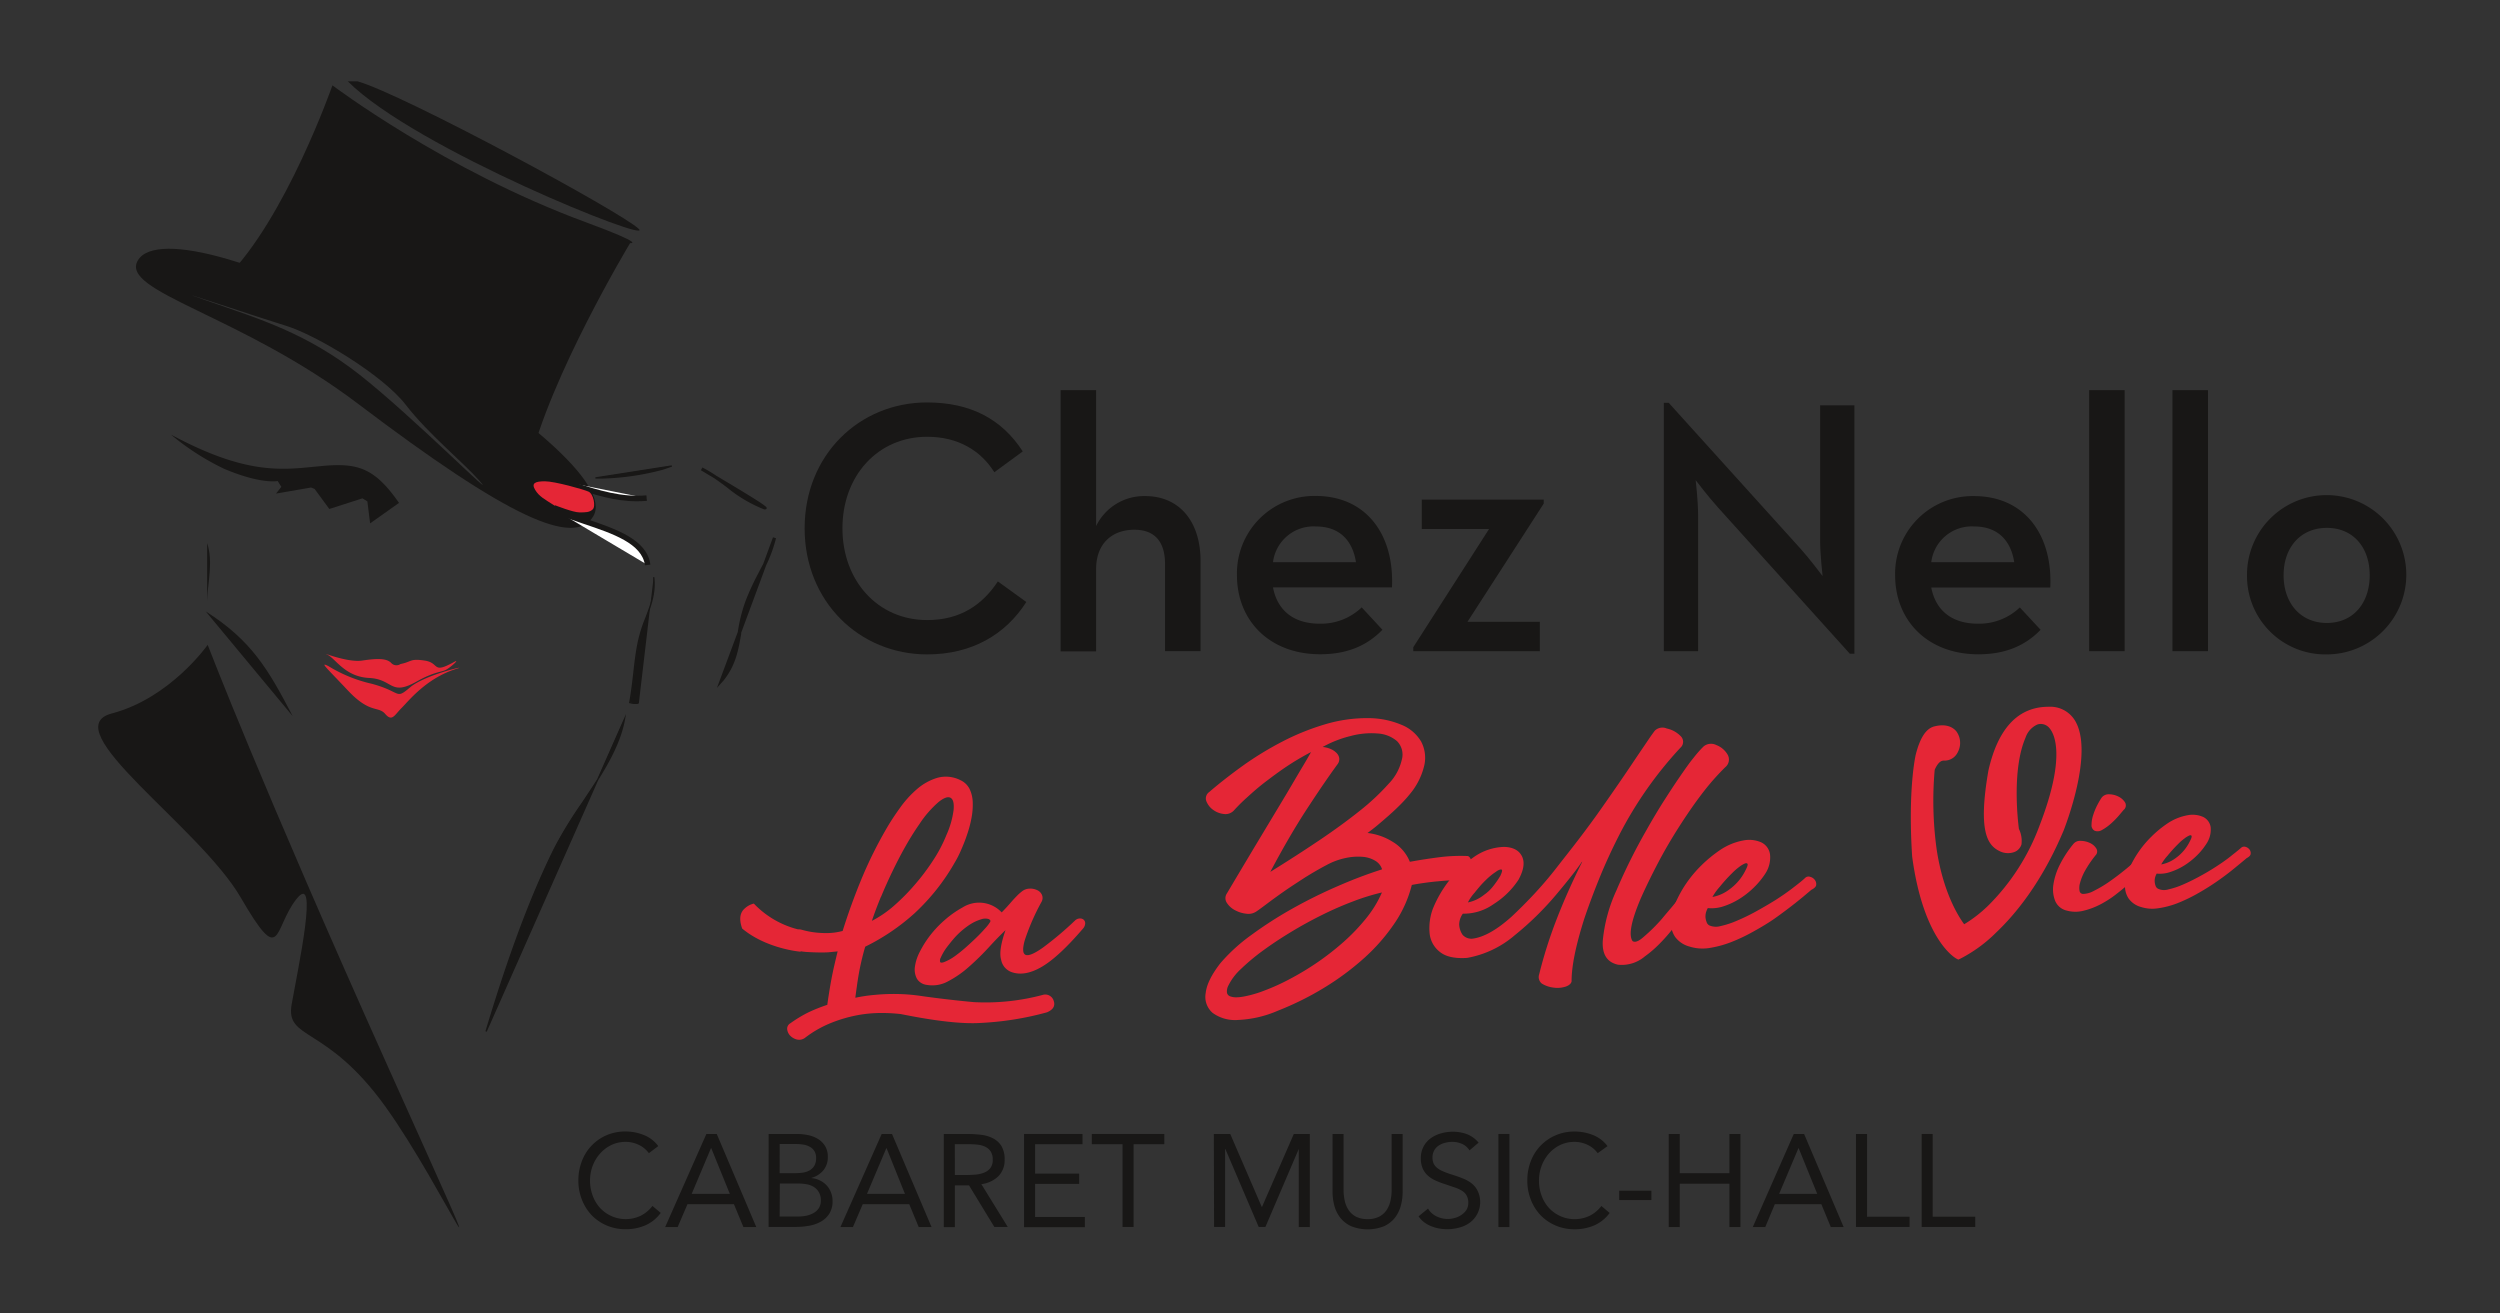 <svg xmlns="http://www.w3.org/2000/svg" viewBox="0 0 510.39 268.12"><rect x="0" y="0" width="510.39" height="268.12" fill="#333333" stroke="none"/><defs><style>.cls-1{fill:#181716;}.cls-2{fill:#e52636;}.cls-3{fill:#fff;}.cls-4{fill:none;}</style></defs><g id="Calque_2" data-name="Calque 2"><g id="Calque_1-2" data-name="Calque 1"><path class="cls-1" d="M80.89,68.54c-25.39-14.87-49-21.76-52.75-15.37s20.86,11,45,29.3c30.76,23.31,44.23,29.29,48,22.9S106.28,83.42,80.89,68.54Zm-7.5,7.94C62.55,68,53.13,65.17,42.29,61.4s10,3.24,16.12,5.12,19.69,10,24.4,16.09S94.59,94.39,97.89,98.16C102.2,103.09,84.23,85,73.39,76.48Z"/><path class="cls-1" d="M42.4,131.65s-7.61,10.86-19.56,14,17.89,23.09,26.31,37.59,6.59,6.45,11.32.37.4,13.9-.92,21.39,7,4.09,19.09,20.86,26.59,49.84.6-8S42.4,131.65,42.4,131.65Z"/><path class="cls-2" d="M81.75,135.57c2.37-.47,1.9-1.18,5-.7s1.36,2.83,6,.25c1.27-.71-.8,1.18-1.75,1.65s-2.42.38-5.93,2.36c-5.45,3.08-4.74-.48-9.71-.72s-6.87-4-8.53-4.75,4,1.67,7.11,1.2,5-.47,5.92.48A1.44,1.44,0,0,0,81.75,135.57Z"/><path class="cls-2" d="M93.21,136.54c2.9-.89-6.4,1.17-9.48,3.78s-1.66.94-7.82-.72A29.26,29.26,0,0,1,67.06,136c-1.9-.95-.48.24,4,5s6.16,3.09,7.58,4.75,1.89.24,3.32-1.18S87.05,138.42,93.21,136.54Z"/><path class="cls-1" d="M66.24,95.09l-2.12.2C57.17,96,50,96.67,35.8,89.2l-.89-.46a51.94,51.94,0,0,0,10.78,6.94c7.58,3.23,11,2.53,11,2.53l.75,1.18-1.09,1.38,7.16-1.24.72.29,3,4.09L74,101.74l1,.62.56,4.49,5.9-4.18C76.54,95.59,73.11,94.53,66.24,95.09Z"/><path class="cls-3" d="M114.46,98.19c5.9,1.83,11.28,4.08,17.51,3.5"/><path class="cls-1" d="M130,102.34c-4.5,0-8.58-1.33-12.86-2.72l-2.8-.9.33-1.06c.95.29,1.89.59,2.81.9,4.82,1.56,9.38,3,14.49,2.57l.1,1.12Q131,102.34,130,102.34Z"/><path class="cls-1" d="M135.29,95.74A52.87,52.87,0,0,1,123,97.57h-1.49l15.6-2.46Z"/><path class="cls-1" d="M121.55,97.71l0-.27L137.13,95l.06.27-1.86.63A53.22,53.22,0,0,1,123,97.71Zm14-2.21-12.11,1.92a52.21,52.21,0,0,0,11.81-1.82Z"/><path class="cls-1" d="M99.24,210.57c3.64-12,8.16-25.61,13.94-37.35,4.1-8.34,12.55-17.13,14.24-26.36Z"/><path class="cls-1" d="M99.37,210.63l-.27-.1c3.32-10.95,7.91-25.09,14-37.37a86.12,86.12,0,0,1,5.69-9.31c1.05-1.57,2.11-3.16,3.12-4.76l5.91-13.36-.21,1.16c-.77,4.2-2.94,8.32-5.46,12.33Zm21.74-49.85c-.7,1.08-1.42,2.16-2.14,3.23a84,84,0,0,0-5.67,9.28c-5.63,11.44-10,24.52-13.25,35.11Zm5.88-12.6-4,9.09A35.31,35.31,0,0,0,127,148.18Z"/><path class="cls-3" d="M109.56,101.87c5.46,5,21.64,5.56,22.66,13.47"/><path class="cls-1" d="M131.67,115.41c-.58-4.45-6.6-6.48-12.43-8.44-4-1.35-7.82-2.63-10.06-4.69l.76-.83c2.06,1.9,5.75,3.15,9.65,4.46,6.16,2.07,12.52,4.22,13.19,9.36Z"/><path class="cls-1" d="M133.45,117.79c.57,5-2.13,8.47-3,12.88-.85,4.13-1,8.68-1.8,12.76a3.58,3.58,0,0,0,1.78.09"/><path class="cls-1" d="M129.66,143.73a3.89,3.89,0,0,1-1.11-.17l-.12,0,0-.13c.38-2,.62-4.05.85-6.09.25-2.22.51-4.52,1-6.67a28.85,28.85,0,0,1,1.44-4.5c1-2.65,2-5.16,1.6-8.33l.28,0c.37,3.24-.64,5.89-1.62,8.46a29.79,29.79,0,0,0-1.43,4.46c-.44,2.14-.7,4.43-.95,6.64-.23,2-.47,4.06-.83,6a3.45,3.45,0,0,0,1.6,0l0,.27A3.82,3.82,0,0,1,129.66,143.73Z"/><path class="cls-1" d="M156.11,103.7c-5.15-1.83-8.27-5.66-12.86-8C143.25,95.74,157.52,104.2,156.11,103.7Z"/><path class="cls-1" d="M156.2,104a.5.5,0,0,1-.19,0,28.42,28.42,0,0,1-7.6-4.49c-.82-.62-1.66-1.24-2.54-1.84L143.09,96l.31-.56a25.45,25.45,0,0,1,2.78,1.65c10.55,6.28,10.48,6.43,10.32,6.75A.31.31,0,0,1,156.2,104Z"/><path class="cls-1" d="M147.37,138.68c4-5,2.85-10,5.18-16,2.11-5.44,4.12-7.46,5.55-12.89Z"/><path class="cls-1" d="M146.37,140.44,150.63,129a31.88,31.88,0,0,1,1.62-6.41,51.49,51.49,0,0,1,2.56-5.54c.33-.65.65-1.27,1-1.91l2-5.45.62.2a29.2,29.2,0,0,1-2,5.49l-5.11,13.79c0,.08,0,.17,0,.25-.57,3.29-1.11,6.41-3.59,9.5Zm3.43-7.39L148.71,136A16,16,0,0,0,149.8,133.05Zm3.76-12c-.23.53-.47,1.1-.71,1.72s-.47,1.31-.65,2Z"/><path class="cls-2" d="M113.25,103.24c-2.12-1.35-3.18-1.88-4-3.24s0-1.74,2-1.74,7.93,1.66,8.92,2.12,1.5,3,.83,3.62-1.44.61-2.72.61-4.91-1.44-4.91-1.44"/><path class="cls-1" d="M42,124.82c9.29,5.91,12.71,11.69,17.76,21.4"/><path class="cls-1" d="M42.29,122.66c.12-3.81,1.27-8,0-11.78"/><path class="cls-1" d="M108,95.11c4.19-18.16,20.64-45.48,20.64-45.48s3.57.39-9.07-4.27C90.78,34.76,67.87,17.42,67.87,17.42s-9.56,27.33-21.8,39.39Z"/><path class="cls-1" d="M73,16.6c9.32,2.66,54.11,26.83,57.43,30.15C133.55,49.9,84.77,30.39,71,16.6"/><path class="cls-1" d="M164.27,107.85c0-15,11.2-25.69,25-25.69,8.76,0,15.22,3.32,19.53,10L203,96.41c-2.73-4.36-7.32-7.24-13.71-7.24-10.12,0-17.3,8-17.3,18.68s7.18,18.74,17.3,18.74c6.75,0,11.27-3.1,14.43-7.89l5.81,4.2c-4.23,6.64-11.12,10.7-20.24,10.7C175.47,133.6,164.27,122.83,164.27,107.85Z"/><path class="cls-1" d="M216.53,79.65h7.25V107.4a10.87,10.87,0,0,1,10.05-6.12c6.68,0,11.27,4.87,11.27,13.28v18.38h-7.25V115.15c0-4.43-2-7-6.25-7-4.73,0-7.82,3-7.82,8v16.83h-7.25Z"/><path class="cls-1" d="M269.44,127.33A12,12,0,0,0,278,124l4.23,4.57c-2.8,2.88-6.67,5-12.7,5-10.34,0-17-6.86-17-16.16a15.82,15.82,0,0,1,16.07-16.16c10.27,0,16.08,7.82,15.58,18.67H259.89C260.75,124.45,263.91,127.33,269.44,127.33Zm7.39-12.55c-.64-4.2-3.16-7.3-8.18-7.3a8.34,8.34,0,0,0-8.76,7.3Z"/><path class="cls-1" d="M288.53,132.13,304,108H290.26v-6h24.9v.81l-15.57,24.14h14.78v6H288.53Z"/><path class="cls-1" d="M350.77,103.64c-1.94-2.14-4.59-5.61-4.59-5.61s.5,4.13.5,7.23v27.68h-7V82.24h1L367.57,112c1.87,2.06,4.52,5.61,4.52,5.61s-.5-4.43-.5-7.23V82.75h7v50.71h-.94Z"/><path class="cls-1" d="M403.82,127.33a12,12,0,0,0,8.54-3.32l4.24,4.57c-2.8,2.88-6.68,5-12.7,5-10.34,0-17-6.86-17-16.16A15.83,15.83,0,0,1,403,101.28c10.27,0,16.08,7.82,15.58,18.67H394.28C395.14,124.45,398.3,127.33,403.82,127.33Zm7.4-12.55c-.65-4.2-3.16-7.3-8.19-7.3a8.33,8.33,0,0,0-8.75,7.3Z"/><path class="cls-1" d="M426.51,79.65h7.25v53.29h-7.25Z"/><path class="cls-1" d="M443.52,79.65h7.25v53.29h-7.25Z"/><path class="cls-1" d="M458.74,117.44A16.26,16.26,0,1,1,475,133.6,16,16,0,0,1,458.74,117.44Zm25.05,0c0-5.68-3.37-9.67-8.75-9.67s-8.83,4-8.83,9.67,3.44,9.74,8.83,9.74S483.79,123.12,483.79,117.44Z"/><path class="cls-2" d="M267.66,153.54a52.41,52.41,0,0,0-4.84,2.85c-1.58,1.05-3,2.11-4.41,3.18s-2.6,2.12-3.71,3.13a37.11,37.11,0,0,0-2.73,2.69,2.34,2.34,0,0,1-2.13.79,4.51,4.51,0,0,1-2.22-.88,3.91,3.91,0,0,1-1.34-1.74,1.59,1.59,0,0,1,.57-1.85q3.18-2.73,7-5.47a66.89,66.89,0,0,1,8.08-4.91,49.38,49.38,0,0,1,8.67-3.48,29.9,29.9,0,0,1,8.86-1.24,17.58,17.58,0,0,1,6.75,1.4,8.17,8.17,0,0,1,3.91,3.36,7.07,7.07,0,0,1,.66,4.87,14.09,14.09,0,0,1-3,5.94,26.28,26.28,0,0,1-1.92,2.12c-.71.71-1.46,1.42-2.24,2.11s-1.55,1.35-2.32,2-1.47,1.17-2.11,1.65a12.28,12.28,0,0,1,5.18,1.83,8.38,8.38,0,0,1,3.46,4.05q3.18-.57,6-.93a35.09,35.09,0,0,1,5.72-.25c.33,0,.58.3.77.8a4.51,4.51,0,0,1,.27,1.67,4.14,4.14,0,0,1-.38,1.69,1.3,1.3,0,0,1-1.2.82,23.55,23.55,0,0,0-2.55,0c-1,0-1.94.1-2.94.19s-2,.21-2.89.34-1.73.26-2.4.4a24.48,24.48,0,0,1-3.5,7.79,38.75,38.75,0,0,1-6.18,7.09,55,55,0,0,1-8.18,6.08,60.64,60.64,0,0,1-9.48,4.71,22.84,22.84,0,0,1-8.14,1.89,7.8,7.8,0,0,1-5.17-1.43,4.32,4.32,0,0,1-1.43-4.07c.19-1.75,1.21-3.78,3-6.09a35.8,35.8,0,0,1,6.32-5.76,81.71,81.71,0,0,1,8.48-5.44,100.05,100.05,0,0,1,9.35-4.61,93.24,93.24,0,0,1,8.86-3.35,3.07,3.07,0,0,0-1.38-1.74,5.87,5.87,0,0,0-2.63-.82,12,12,0,0,0-3.45.25,14.25,14.25,0,0,0-3.85,1.42q-2.22,1.17-4.53,2.62c-1.53,1-2.95,1.91-4.26,2.83s-2.46,1.76-3.47,2.52-1.72,1.28-2.15,1.56a2.88,2.88,0,0,1-2,.42,6.16,6.16,0,0,1-2.31-.72,4.26,4.26,0,0,1-1.66-1.5,1.71,1.71,0,0,1,0-1.91l2.68-4.51,3.13-5.24c1.09-1.8,2.19-3.64,3.31-5.5s2.19-3.64,3.2-5.33l2.74-4.65C266.43,155.7,267.11,154.51,267.66,153.54Zm-16.84,47.59a2.58,2.58,0,0,0-.33,1.52,1,1,0,0,0,.63.75,3.56,3.56,0,0,0,1.22.21,8.3,8.3,0,0,0,1.47-.14,23.7,23.7,0,0,0,4.35-1.25,44,44,0,0,0,5.3-2.42,56,56,0,0,0,5.59-3.39,55.06,55.06,0,0,0,5.33-4.18,40,40,0,0,0,4.55-4.78,22.82,22.82,0,0,0,3.2-5.25,45.85,45.85,0,0,0-5.88,1.82,68,68,0,0,0-6.4,2.8q-3.21,1.59-6.33,3.48t-5.72,3.8a43,43,0,0,0-4.45,3.72A11.56,11.56,0,0,0,250.82,201.13ZM259.34,178q5.25-3.25,9.93-6.4t8.32-6.06a46.57,46.57,0,0,0,5.92-5.54,10.36,10.36,0,0,0,2.68-4.91,3.88,3.88,0,0,0-1-3.8,6.67,6.67,0,0,0-3.87-1.54,16.16,16.16,0,0,0-5.5.49,23.14,23.14,0,0,0-5.8,2.26,5.4,5.4,0,0,1,1.66.42,3.66,3.66,0,0,1,1.22.84,1.85,1.85,0,0,1,.52,1.09,1.7,1.7,0,0,1-.36,1.18q-2.61,3.57-6.2,9.06T259.34,178Z"/><path class="cls-2" d="M337.85,149.16a2.24,2.24,0,0,1,2.44-.43,5.53,5.53,0,0,1,2.76,1.49,1.61,1.61,0,0,1,0,2.45,79.5,79.5,0,0,0-12.43,17.71q-2.31,4.53-4.05,8.8c-1.16,2.86-2.21,5.65-3.13,8.38q-2.62,8.24-2.59,12.79c-.09.46-.49.81-1.2,1.07a5.55,5.55,0,0,1-2.53.2,5.82,5.82,0,0,1-2.35-.82,1.72,1.72,0,0,1-.53-1.92,91.6,91.6,0,0,1,3.51-11.09q2.19-5.68,5.29-11.89a.92.92,0,0,0-.3.35q-1.39,2.06-5.08,6.45a61.79,61.79,0,0,1-8.41,8.23,20.38,20.38,0,0,1-9.73,4.63q-3.76.25-5.56-1.22a5.45,5.45,0,0,1-2.1-3.85,11.42,11.42,0,0,1,.68-5A24,24,0,0,1,301,174.9a11.27,11.27,0,0,1,6.06-2c1.8.05,3,.66,3.63,1.86s.44,2.81-.69,4.86a16.6,16.6,0,0,1-5,4.91,10.52,10.52,0,0,1-6.35,2,3.91,3.91,0,0,0-.75,2.19,4.06,4.06,0,0,0,.7,2.13,2.42,2.42,0,0,0,2.07.78q3.46-.47,7.95-4.51c1.47-1.38,3-2.9,4.54-4.55s3.11-3.47,4.66-5.47,3.15-4,4.67-6,3-4,4.4-6q4.22-6,7.22-10.52l2.28-3.36C337,150.31,337.49,149.63,337.85,149.16Zm-34.37,30.37c-.46.44-.89.88-1.28,1.33s-.77.91-1.14,1.38a8.66,8.66,0,0,0-1.38,2,7.75,7.75,0,0,0,3.29-1.55,8.42,8.42,0,0,0,1.76-1.63,18.36,18.36,0,0,0,1.57-2.25c.34-.73.44-1.15.29-1.26s-.64,0-1.2.44A13.1,13.1,0,0,0,303.48,179.53Zm44.33-27.15a2.38,2.38,0,0,1,2.59-.27,4.48,4.48,0,0,1,2.33,2,2,2,0,0,1-.51,2.52,50.21,50.21,0,0,0-4.43,5q-2.28,2.94-4.79,6.84t-4.45,7.6c-1.29,2.46-2.47,4.86-3.52,7.21q-3,7-1.74,8.84c.49.36,1.27.06,2.32-.89a34.47,34.47,0,0,0,3.64-3.6c.65-.79,1.29-1.54,1.91-2.27s1.21-1.46,1.78-2.2,1.05-1.38,1.46-1.93l1-1.41a1.16,1.16,0,0,1,1.19-.44,1.55,1.55,0,0,1,1.17.64,1,1,0,0,1,0,1.14l-.46.58c-.14.2-.27.39-.39.59-1.88,2.72-3.73,5.2-5.52,7.43a34,34,0,0,1-2.79,3.12,22.27,22.27,0,0,1-2.8,2.38,7.26,7.26,0,0,1-5.47,1.69c-2.26-.49-3.29-2.14-3.11-4.95A31.65,31.65,0,0,1,330,181.79a116.11,116.11,0,0,1,6.09-12.24q1.76-3.13,3.48-5.85c1.15-1.8,2.25-3.49,3.29-5s2-2.91,2.84-3.92A23.25,23.25,0,0,1,347.81,152.38Z"/><path class="cls-2" d="M349,188.94a3.42,3.42,0,0,0,2.28.12,18.21,18.21,0,0,0,3.34-1.1,39.93,39.93,0,0,0,3.87-1.88q2-1.1,3.94-2.3c1.27-.81,2.44-1.62,3.51-2.44s2-1.54,2.67-2.18a1,1,0,0,1,.95-.15,1.66,1.66,0,0,1,.92.6,1.36,1.36,0,0,1,.31,1c0,.38-.35.73-1,1.06-.93.79-2,1.7-3.28,2.71s-2.6,2-4,3-2.94,1.91-4.51,2.78a35.81,35.81,0,0,1-4.63,2.2,21.29,21.29,0,0,1-4.46,1.19,8.83,8.83,0,0,1-4-.31,5.32,5.32,0,0,1-2.95-2,5.21,5.21,0,0,1-.83-3.13,10.79,10.79,0,0,1,.94-3.79,23.52,23.52,0,0,1,2.21-4,25,25,0,0,1,3.15-3.73,27,27,0,0,1,3.66-3,12.47,12.47,0,0,1,4.79-2,6.15,6.15,0,0,1,3.73.4,3.22,3.22,0,0,1,1.75,2.42,6,6,0,0,1-1,4,16.27,16.27,0,0,1-2.25,2.73,16.86,16.86,0,0,1-2.93,2.33,14.69,14.69,0,0,1-3.29,1.55,7.66,7.66,0,0,1-3.23.37,4.2,4.2,0,0,0-.34.78,3.21,3.21,0,0,0-.14,1,3.17,3.17,0,0,0,.21,1A1.18,1.18,0,0,0,349,188.94Zm.66-5.83a8.08,8.08,0,0,0,3.43-1.55,10.46,10.46,0,0,0,3.32-4c.31-.58.43-1,.37-1.16s-.24-.22-.53-.12a5.41,5.41,0,0,0-1.17.7,12.37,12.37,0,0,0-1.49,1.31,32.1,32.1,0,0,0-2.48,2.74A11.65,11.65,0,0,0,349.61,183.11Z"/><path class="cls-2" d="M437.62,174.12a1,1,0,0,1,.82-.08,2.23,2.23,0,0,1,.76.41,1.21,1.21,0,0,1,.39.68.74.74,0,0,1-.26.7,21.43,21.43,0,0,0-1.62,1.61c-.68.73-1.48,1.51-2.39,2.35s-1.89,1.68-3,2.54a20.69,20.69,0,0,1-3.35,2.22,15.29,15.29,0,0,1-3.52,1.36,6.73,6.73,0,0,1-3.48,0,3.37,3.37,0,0,1-2.4-2,6.39,6.39,0,0,1-.34-3.43,13.46,13.46,0,0,1,1.38-4.11,22.64,22.64,0,0,1,2.69-4.08,1.75,1.75,0,0,1,1.54-.62,4.54,4.54,0,0,1,1.86.44,3,3,0,0,1,1.27,1.11,1.12,1.12,0,0,1-.16,1.41,22.51,22.51,0,0,0-2.15,3.16,11,11,0,0,0-1,2.44,3.53,3.53,0,0,0-.11,1.63.72.72,0,0,0,.69.64,4.73,4.73,0,0,0,2.23-.62,24.78,24.78,0,0,0,3.17-1.89c1.15-.8,2.34-1.7,3.57-2.72A39.74,39.74,0,0,0,437.62,174.12Zm-4-8.85-1.09,1.29a16.19,16.19,0,0,1-1.6,1.61,10,10,0,0,1-1.75,1.25,1.71,1.71,0,0,1-1.5.2,1.23,1.23,0,0,1-.68-1.23,6.44,6.44,0,0,1,.34-2,12.39,12.39,0,0,1,.86-2.07,13.78,13.78,0,0,1,.89-1.51,1.81,1.81,0,0,1,1.52-.65,4.24,4.24,0,0,1,1.85.45,3.24,3.24,0,0,1,1.34,1.15A1.19,1.19,0,0,1,433.65,165.27Z"/><path class="cls-2" d="M440.67,181.48a2.91,2.91,0,0,0,2,.1,16.19,16.19,0,0,0,2.88-.94c1.06-.45,2.18-1,3.35-1.63s2.3-1.29,3.4-2,2.11-1.4,3-2.11,1.69-1.33,2.31-1.88a.92.92,0,0,1,.82-.13,1.5,1.5,0,0,1,.8.52,1.18,1.18,0,0,1,.26.87c0,.33-.3.64-.83.92-.8.68-1.75,1.46-2.83,2.34s-2.25,1.74-3.49,2.59-2.54,1.65-3.9,2.41a32,32,0,0,1-4,1.89,17.58,17.58,0,0,1-3.86,1,7.53,7.53,0,0,1-3.47-.26,4.57,4.57,0,0,1-2.55-1.75,4.48,4.48,0,0,1-.72-2.71,9.26,9.26,0,0,1,.81-3.27,21.08,21.08,0,0,1,4.63-6.69,21.86,21.86,0,0,1,3.16-2.6,10.78,10.78,0,0,1,4.15-1.71,5.28,5.28,0,0,1,3.21.35,2.77,2.77,0,0,1,1.52,2.08,5.26,5.26,0,0,1-.91,3.46,13.69,13.69,0,0,1-1.94,2.36,15.31,15.31,0,0,1-2.53,2,12.68,12.68,0,0,1-2.85,1.33,6.56,6.56,0,0,1-2.79.33,3.34,3.34,0,0,0-.29.67,2.66,2.66,0,0,0-.12.89,2.83,2.83,0,0,0,.18.91A1,1,0,0,0,440.67,181.48Zm.57-5a7.11,7.11,0,0,0,3-1.34,9.06,9.06,0,0,0,2.87-3.46c.27-.5.37-.83.32-1s-.21-.2-.46-.11a4.52,4.52,0,0,0-1,.61,9.93,9.93,0,0,0-1.29,1.13,28.12,28.12,0,0,0-2.14,2.36A9.72,9.72,0,0,0,441.24,176.45Z"/><path class="cls-2" d="M423.48,146.89a5.91,5.91,0,0,0-5.25-2.6c-6.18,0-10.32,4.35-12.28,13-2.17,12.45-.19,15.28,2.27,16.47a3.81,3.81,0,0,0,3.09.16,2.4,2.4,0,0,0,1.39-1.55,5.64,5.64,0,0,0-.53-3.15c-.27-2.12-1.38-12.28,1.35-18.61a4.47,4.47,0,0,1,2.48-2.72,2.28,2.28,0,0,1,2.4.75c.93,1.06,3.51,5.6-2,19.87A44.91,44.91,0,0,1,406,184.79a27,27,0,0,1-5,3.9c-1.22-1.65-4.31-6.58-5.62-15.29a72.41,72.41,0,0,1-.4-16.24c.56-1.28,1.18-1.88,1.83-1.88a3,3,0,0,0,2.9-1.75,4,4,0,0,0-.3-4.21c-.55-.68-1.89-1.71-4.58-1-1.65.46-2.87,2.36-3.74,5.82,0,.07-1.61,6.85-.71,20.75,2.29,17,8.74,20.66,9,20.8l.41.22.43-.19a29.39,29.39,0,0,0,7.39-5.42c3.81-3.62,9.28-10.18,13.74-20.86C421.37,169.32,427.78,153.38,423.48,146.89Z"/><path class="cls-2" d="M205.28,189.9q-1.5,1.41-3.39,3.48t-4,3.93a20.89,20.89,0,0,1-4.28,3,6.64,6.64,0,0,1-4.41.76,2.73,2.73,0,0,1-2-1.25,4,4,0,0,1-.42-2.42,9.33,9.33,0,0,1,1-3.08,20.77,20.77,0,0,1,2.12-3.36,22.07,22.07,0,0,1,3-3.16,20.37,20.37,0,0,1,3.6-2.53,6.32,6.32,0,0,1,8,1c.25-.25.55-.56.9-.94s.71-.78,1.07-1.2.74-.82,1.11-1.2a9.17,9.17,0,0,1,1-.9,2.57,2.57,0,0,1,1.6-.61,3.19,3.19,0,0,1,1.55.3,1.91,1.91,0,0,1,1,1,1.62,1.62,0,0,1-.14,1.48A45.87,45.87,0,0,0,209.2,192c-.48,1.74-.41,2.72.21,2.95s1.8-.28,3.52-1.5a67.8,67.8,0,0,0,6.54-5.52,1.47,1.47,0,0,1,1-.42,1.08,1.08,0,0,1,.78.27,1,1,0,0,1,.3.77,1.79,1.79,0,0,1-.52,1.11q-4.91,5.72-8.36,7.73t-6.12,1.08a3.28,3.28,0,0,1-2.16-2.53C204,194.62,204.34,192.61,205.28,189.9Zm-10.49,5.41a26.32,26.32,0,0,0,2.1-1.65c.77-.67,1.52-1.36,2.25-2.06s1.37-1.36,1.93-2a8.28,8.28,0,0,0,1.08-1.39c.13-.24,0-.43-.31-.58a2.45,2.45,0,0,0-1.51.05,9,9,0,0,0-2.48,1.18,16,16,0,0,0-3.2,2.85c-.24.28-.55.65-.91,1.12a14.35,14.35,0,0,0-1,1.38,11,11,0,0,0-.68,1.3,1.2,1.2,0,0,0-.13.87c.08.18.34.2.78.05A9.75,9.75,0,0,0,194.79,195.31Z"/><path class="cls-2" d="M215.05,204.13a1.81,1.81,0,0,0-2-1.06,45.16,45.16,0,0,1-14.24,1.52c-6.24-.57-11.13-1.31-11.13-1.31a37.77,37.77,0,0,0-4.58-.35,41,41,0,0,0-4.61.19,31.52,31.52,0,0,0-3.87.58q.12-1,.3-2.22c.11-.84.25-1.73.41-2.66s.36-1.86.58-2.8.46-1.85.73-2.75a43.68,43.68,0,0,0,10.07-6.82,43.16,43.16,0,0,0,8.23-10.4,20.22,20.22,0,0,0,1.24-2.44c.44-1,.85-2,1.23-3.14a23.56,23.56,0,0,0,.91-3.39,14.52,14.52,0,0,0,.27-3.28,6.7,6.7,0,0,0-.65-2.74,3.94,3.94,0,0,0-1.92-1.81,6.53,6.53,0,0,0-4.67-.45,11.36,11.36,0,0,0-4.14,2.3,21.33,21.33,0,0,0-3.47,3.83q-1.58,2.19-2.7,4.12a86.49,86.49,0,0,0-5.14,10.34q-2.19,5.3-3.87,10.67a12.73,12.73,0,0,1-3.65.43,17.78,17.78,0,0,1-4.84-.71,2.4,2.4,0,0,0-.64-.05,18.82,18.82,0,0,1-9-5.26,4.14,4.14,0,0,0-1.86,1c-1.25,1.09-1,2.74-.52,4.1,5,4.17,11.93,4.73,11.93,4.73l0-.09c.38.06.79.11,1.22.14.92.06,1.8.09,2.64.1s1.62,0,2.31-.08l1.39-.14c-.2.82-.42,1.73-.65,2.72s-.44,2-.63,3-.35,2-.49,2.87-.26,1.68-.34,2.32a35,35,0,0,0-3.8,1.51,26.53,26.53,0,0,0-3.73,2.25,1.26,1.26,0,0,0-.66,1.25,2.24,2.24,0,0,0,.65,1.33,2.86,2.86,0,0,0,1.41.76,2,2,0,0,0,1.64-.41,22.35,22.35,0,0,1,5.1-2.93,28.81,28.81,0,0,1,5.18-1.57,26,26,0,0,1,4.91-.52,34.17,34.17,0,0,1,4.23.21c.58.07,10,2.18,16.15,1.83a62.29,62.29,0,0,0,13.77-2.18C215.5,205.92,215.35,204.89,215.05,204.13Zm-35.2-21c.73-1.75,1.51-3.5,2.36-5.26s1.74-3.48,2.68-5.14,1.89-3.16,2.83-4.51a21.51,21.51,0,0,1,3.95-4.53q1.62-1.26,2.4-.81c.52.29.73,1.1.62,2.42a18,18,0,0,1-1.47,5.17,29,29,0,0,1-2.66,5.09,45.17,45.17,0,0,1-3.75,5,42.91,42.91,0,0,1-4.34,4.39A22.48,22.48,0,0,1,178,188C178.51,186.48,179.13,184.83,179.85,183.08Z"/><path class="cls-1" d="M132.47,235.43a5.44,5.44,0,0,0-2.12-1.73,6.18,6.18,0,0,0-2.63-.58,6.74,6.74,0,0,0-2.91.64,7.37,7.37,0,0,0-2.29,1.73A8.18,8.18,0,0,0,121,238a8.46,8.46,0,0,0-.54,3,8.74,8.74,0,0,0,.54,3.1,7.58,7.58,0,0,0,1.49,2.49,7.15,7.15,0,0,0,8.32,1.61,7,7,0,0,0,2.39-2l1.69,1.42a7.71,7.71,0,0,1-3.1,2.52,9.92,9.92,0,0,1-4.09.81,9.66,9.66,0,0,1-3.81-.75,9.47,9.47,0,0,1-3.07-2.08,9.75,9.75,0,0,1-2-3.15,10.43,10.43,0,0,1-.74-4,10.73,10.73,0,0,1,.71-3.91,9.32,9.32,0,0,1,5-5.28,9.55,9.55,0,0,1,3.89-.78,9.94,9.94,0,0,1,3.71.7,6.74,6.74,0,0,1,3,2.28Z"/><path class="cls-1" d="M144.21,231.51h2.12l8.07,19h-2.63l-1.93-4.66h-9.49l-2,4.66h-2.55Zm1,2.9h-.06l-3.94,9.33H149Z"/><path class="cls-1" d="M156.92,231.51h5.79a11.11,11.11,0,0,1,2.31.24,6.4,6.4,0,0,1,2,.79,4.47,4.47,0,0,1,1.43,1.44,4.06,4.06,0,0,1,.55,2.2,4.13,4.13,0,0,1-.9,2.74,4.89,4.89,0,0,1-2.42,1.55v.05a4.73,4.73,0,0,1,1.7.47,4.6,4.6,0,0,1,1.37,1,4.37,4.37,0,0,1,.89,1.43,4.63,4.63,0,0,1,.33,1.76,4.71,4.71,0,0,1-.66,2.6,4.86,4.86,0,0,1-1.72,1.62,7.47,7.47,0,0,1-2.38.84,14.9,14.9,0,0,1-2.64.24h-5.66Zm2.25,8h3.11a11.51,11.51,0,0,0,1.57-.1,4.07,4.07,0,0,0,1.38-.44,2.7,2.7,0,0,0,1-.94,3,3,0,0,0,.38-1.6,2.63,2.63,0,0,0-.35-1.43,2.43,2.43,0,0,0-.93-.87,3.83,3.83,0,0,0-1.31-.45,9.26,9.26,0,0,0-1.49-.12h-3.35Zm0,8.85H163a8.4,8.4,0,0,0,1.65-.17,5.28,5.28,0,0,0,1.47-.56,3.14,3.14,0,0,0,1.06-1,2.8,2.8,0,0,0,.4-1.54,3.28,3.28,0,0,0-.39-1.67,3.17,3.17,0,0,0-1-1.07,4,4,0,0,0-1.44-.56,8.54,8.54,0,0,0-1.68-.16h-3.86Z"/><path class="cls-1" d="M180,231.51h2.11l8.07,19h-2.62l-1.93-4.66h-9.5l-2,4.66h-2.55Zm1,2.9h-.05L177,243.74h7.75Z"/><path class="cls-1" d="M192.68,231.51h4.86a24.66,24.66,0,0,1,2.72.16,7.27,7.27,0,0,1,2.42.7,4.41,4.41,0,0,1,1.75,1.57,5.15,5.15,0,0,1,.67,2.8,4.64,4.64,0,0,1-1.26,3.38,6,6,0,0,1-3.49,1.63l5.39,8.74H203L197.83,242h-2.89v8.52h-2.26Zm2.26,8.37h2c.62,0,1.27,0,1.94-.06a6.33,6.33,0,0,0,1.85-.35,3.21,3.21,0,0,0,1.4-.92,2.7,2.7,0,0,0,.54-1.81,3,3,0,0,0-.4-1.64,2.78,2.78,0,0,0-1.06-.95,4.51,4.51,0,0,0-1.47-.44,13.06,13.06,0,0,0-1.65-.11h-3.16Z"/><path class="cls-1" d="M209.07,231.51H221v2.09h-9.68v6h9v2.1h-9v6.75h10.16v2.09H209.07Z"/><path class="cls-1" d="M237.7,233.6h-6.27v16.89h-2.26V233.6H222.9v-2.09h14.8Z"/><path class="cls-1" d="M247.81,231.51h3.35l6.43,14.88h.06l6.49-14.88h3.27v19h-2.26V234.57h0l-6.81,15.92h-1.37l-6.81-15.92h-.05v15.92h-2.25Z"/><path class="cls-1" d="M286.36,243.26a10.82,10.82,0,0,1-.39,2.94,6.94,6.94,0,0,1-1.23,2.46,6,6,0,0,1-2.21,1.69,9.09,9.09,0,0,1-6.65,0,6,6,0,0,1-2.21-1.69,6.8,6.8,0,0,1-1.24-2.46,10.82,10.82,0,0,1-.38-2.94V231.51h2.25v11.42a10.23,10.23,0,0,0,.24,2.23,5.59,5.59,0,0,0,.8,1.9,4.11,4.11,0,0,0,1.5,1.33,5.06,5.06,0,0,0,2.36.5,5,5,0,0,0,2.36-.5,4.06,4.06,0,0,0,1.51-1.33,5.59,5.59,0,0,0,.8-1.9,10.23,10.23,0,0,0,.24-2.23V231.51h2.25Z"/><path class="cls-1" d="M300,234.86a3.35,3.35,0,0,0-1.5-1.32,4.76,4.76,0,0,0-2-.42,5.59,5.59,0,0,0-1.47.19,4.13,4.13,0,0,0-1.3.56,2.76,2.76,0,0,0-.93,1,2.94,2.94,0,0,0-.35,1.45,3.09,3.09,0,0,0,.2,1.14,2.55,2.55,0,0,0,.66.9,4.65,4.65,0,0,0,1.23.75,19.66,19.66,0,0,0,1.91.7q1.1.34,2.13.75a7.27,7.27,0,0,1,1.82,1,4.41,4.41,0,0,1,1.26,1.54,5.25,5.25,0,0,1-1.58,6.51,6.37,6.37,0,0,1-2.13,1,9.09,9.09,0,0,1-2.5.34,9.4,9.4,0,0,1-1.66-.15,7.84,7.84,0,0,1-1.59-.46,6.36,6.36,0,0,1-1.44-.8,5,5,0,0,1-1.15-1.22l1.93-1.58a4,4,0,0,0,1.72,1.58,5.21,5.21,0,0,0,2.33.54,5.33,5.33,0,0,0,1.46-.22,4.4,4.4,0,0,0,1.33-.63,3.49,3.49,0,0,0,1-1,2.69,2.69,0,0,0,.38-1.42,3,3,0,0,0-.3-1.44,2.64,2.64,0,0,0-.91-1,6.81,6.81,0,0,0-1.55-.72l-2.2-.75a14.16,14.16,0,0,1-1.88-.74,6,6,0,0,1-1.49-1,4.25,4.25,0,0,1-1-1.45,5.1,5.1,0,0,1-.36-2,4.91,4.91,0,0,1,2-4.09,6.48,6.48,0,0,1,2.07-1,8.36,8.36,0,0,1,2.41-.35,8.18,8.18,0,0,1,2.94.5,5.72,5.72,0,0,1,2.37,1.73Z"/><path class="cls-1" d="M305.91,231.51h2.25v19h-2.25Z"/><path class="cls-1" d="M326.18,235.43a5.37,5.37,0,0,0-2.12-1.73,6.18,6.18,0,0,0-2.63-.58,6.74,6.74,0,0,0-2.91.64,7.37,7.37,0,0,0-2.29,1.73,8.18,8.18,0,0,0-1.5,2.52,8.46,8.46,0,0,0-.54,3,8.74,8.74,0,0,0,.54,3.1,7.58,7.58,0,0,0,1.49,2.49,7.15,7.15,0,0,0,8.32,1.61,7,7,0,0,0,2.39-2l1.69,1.42a7.71,7.71,0,0,1-3.1,2.52,9.92,9.92,0,0,1-4.09.81,9.66,9.66,0,0,1-3.81-.75,9.47,9.47,0,0,1-3.07-2.08,9.75,9.75,0,0,1-2-3.15,10.62,10.62,0,0,1-.74-4,10.73,10.73,0,0,1,.71-3.91,9.32,9.32,0,0,1,5.05-5.28,9.55,9.55,0,0,1,3.89-.78,10,10,0,0,1,3.72.7,6.77,6.77,0,0,1,3,2.28Z"/><path class="cls-1" d="M330.57,243.09h6.57V245h-6.57Z"/><path class="cls-1" d="M340.68,231.51h2.25v8h10.14v-8h2.25v19h-2.25v-8.84H342.93v8.84h-2.25Z"/><path class="cls-1" d="M366.21,231.51h2.11l8.07,19h-2.62l-1.93-4.66h-9.5l-1.95,4.66h-2.55Zm1,2.9h-.05l-3.94,9.33H371Z"/><path class="cls-1" d="M378.91,231.51h2.26V248.4h8.68v2.09H378.91Z"/><path class="cls-1" d="M392.32,231.51h2.25V248.4h8.69v2.09H392.32Z"/><rect class="cls-4" width="510.39" height="268.12"/></g></g></svg>